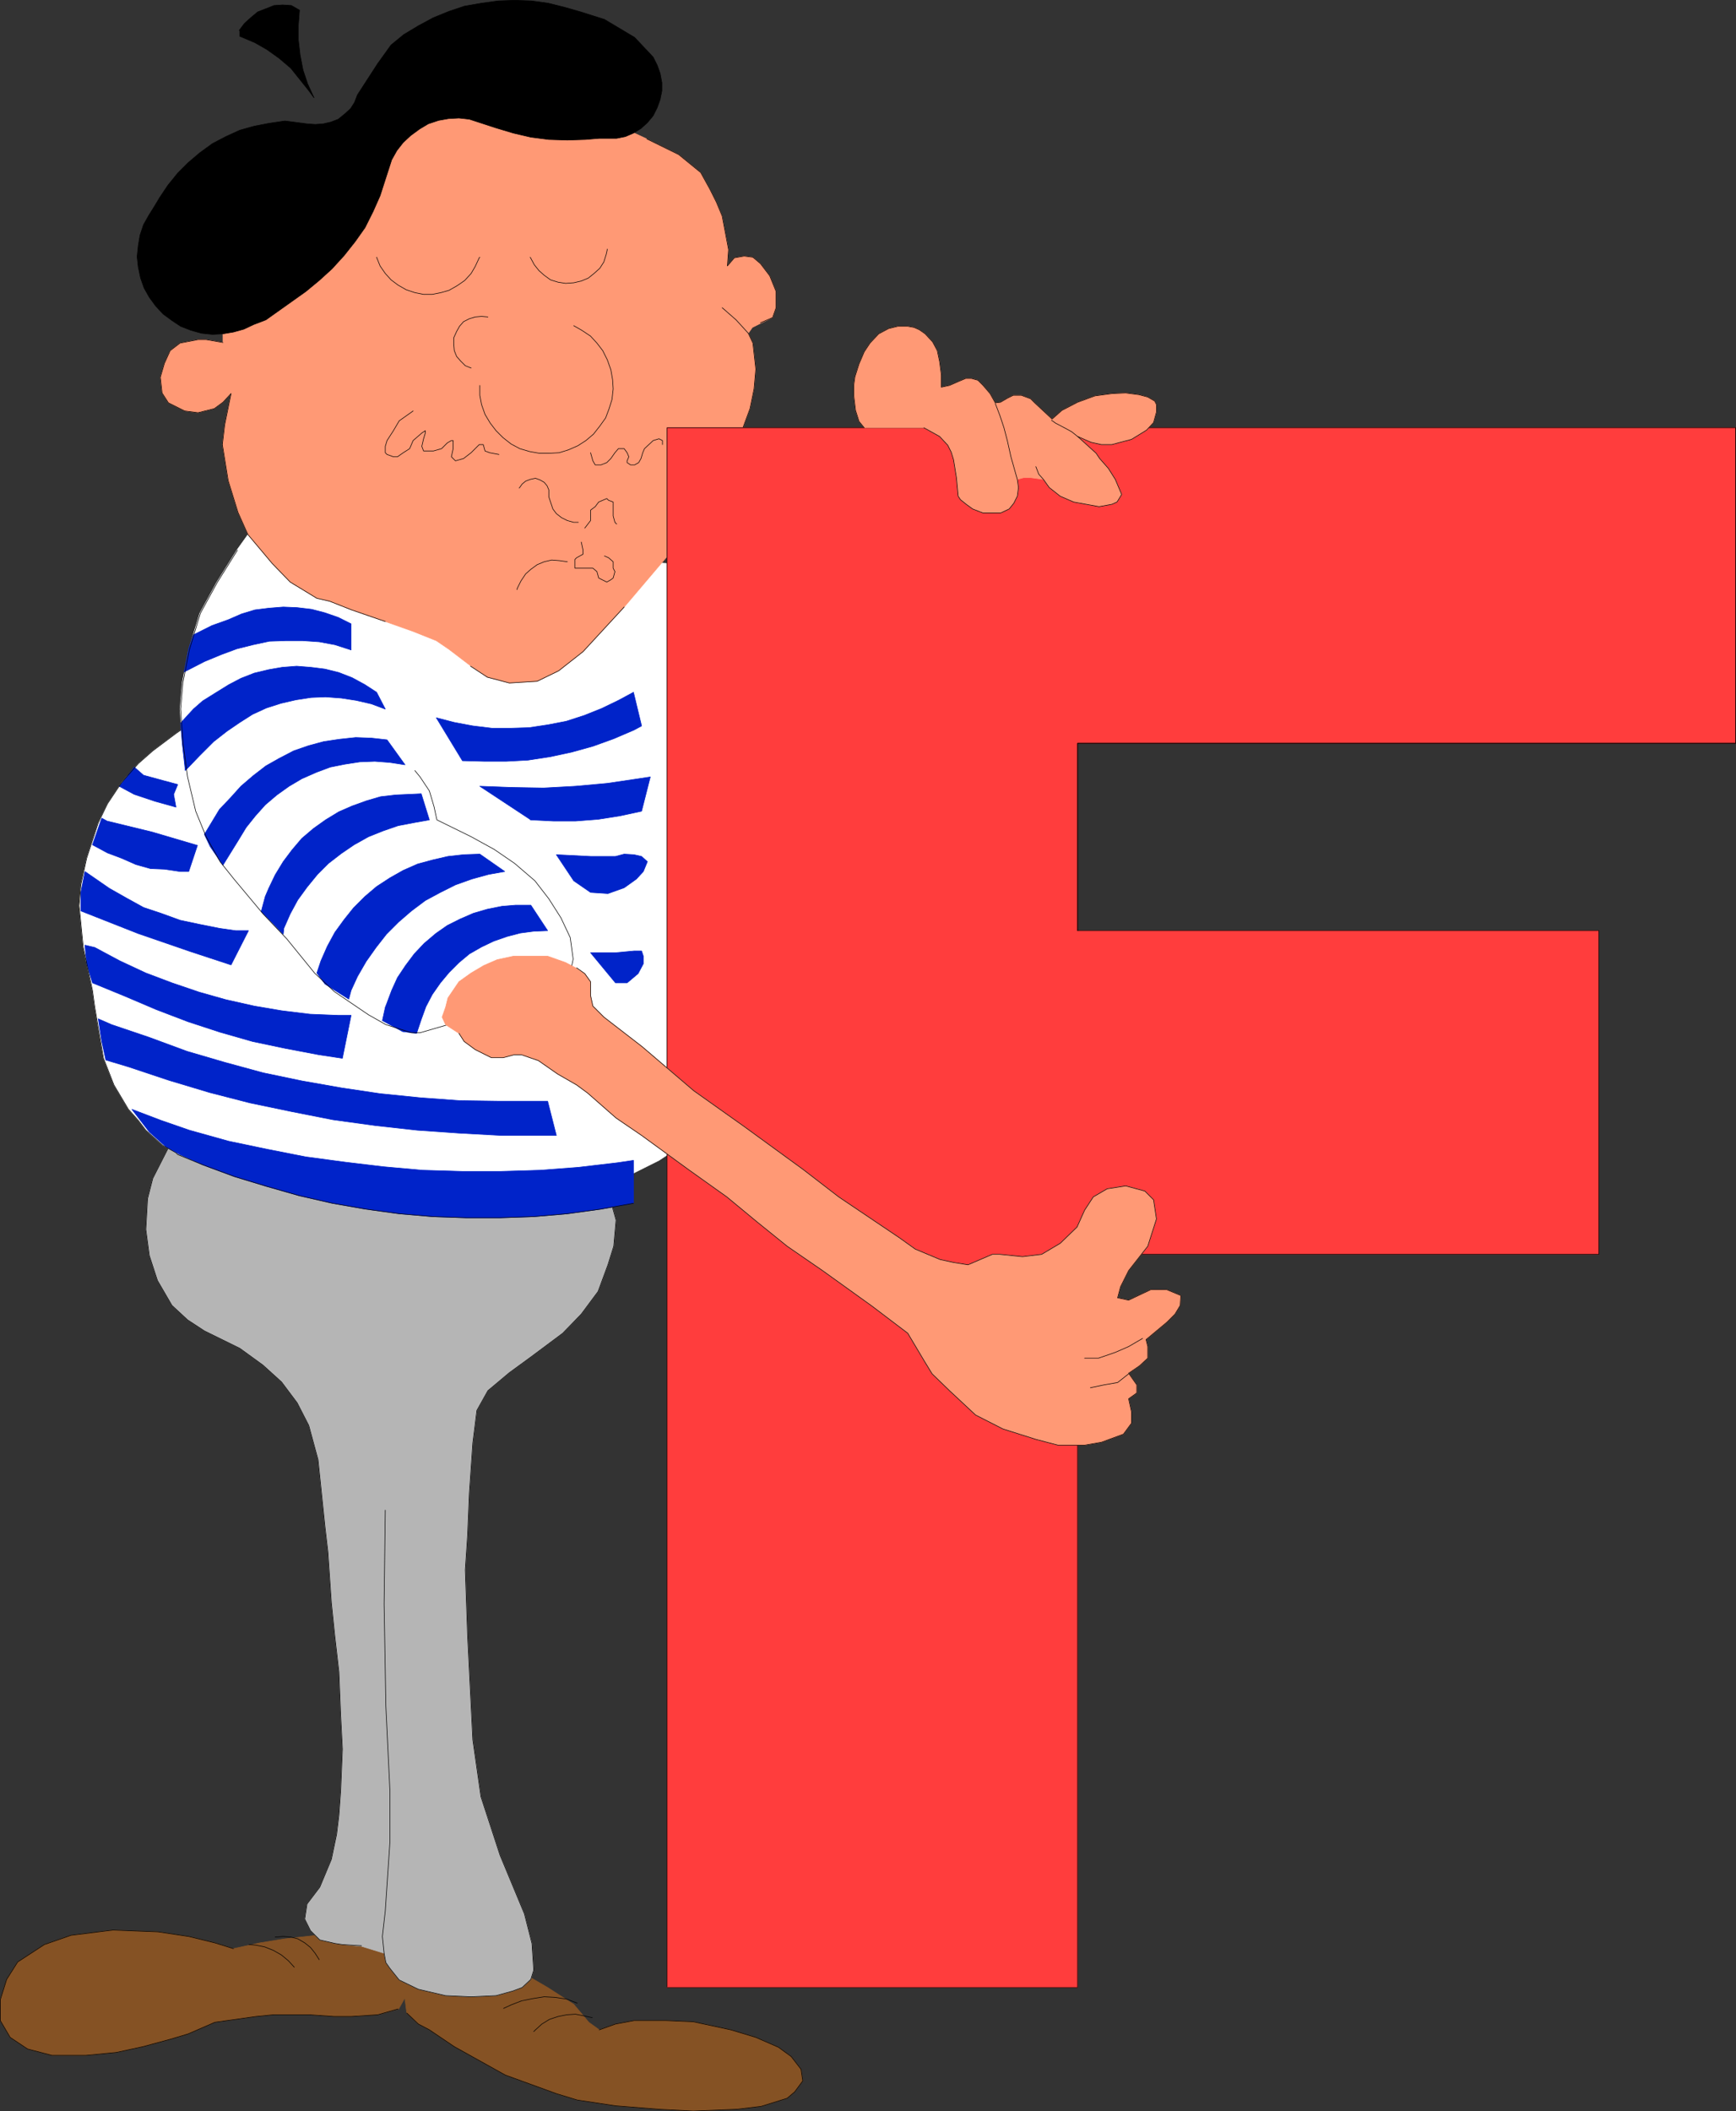 <?xml version="1.0" encoding="UTF-8" standalone="no"?>
<svg
   version="1.0"
   width="128.003mm"
   height="155.626mm"
   id="svg86"
   sodipodi:docname="Franc.wmf"
   xmlns:inkscape="http://www.inkscape.org/namespaces/inkscape"
   xmlns:sodipodi="http://sodipodi.sourceforge.net/DTD/sodipodi-0.dtd"
   xmlns="http://www.w3.org/2000/svg"
   xmlns:svg="http://www.w3.org/2000/svg">
  <rect width="100%" height="100%" fill="#333333" stroke="none"/>
  <sodipodi:namedview
     id="namedview86"
     pagecolor="#ffffff"
     bordercolor="#000000"
     borderopacity="0.25"
     inkscape:showpageshadow="2"
     inkscape:pageopacity="0.0"
     inkscape:pagecheckerboard="0"
     inkscape:deskcolor="#d1d1d1"
     inkscape:document-units="mm" />
  <defs
     id="defs1">
    <pattern
       id="WMFhbasepattern"
       patternUnits="userSpaceOnUse"
       width="6"
       height="6"
       x="0"
       y="0" />
  </defs>
  <path
     style="fill:#855224;fill-opacity:1;fill-rule:evenodd;stroke:none"
     d="m 113.677,549.167 -0.485,6.787 -2.101,3.717 -5.817,1.616 -7.433,0.485 h -4.686 l -6.948,-0.485 H 76.188 l -4.848,0.485 -11.473,1.616 -7.433,3.232 -4.848,1.454 -7.756,2.101 -7.433,1.616 -8.403,0.808 h -9.534 l -6.787,-1.778 -4.848,-3.232 -2.747,-4.686 v -5.817 l 1.777,-5.656 3.07,-4.848 7.433,-4.848 7.433,-2.585 11.634,-1.454 12.604,0.485 8.564,1.293 7.271,1.778 5.171,1.616 7.433,-1.616 6.948,-1.131 8.887,-0.97 6.787,-0.485 7.595,-1.616 14.22,2.424 z"
     id="path1" />
  <path
     style="fill:none;stroke:#855224;stroke-width:0.162px;stroke-linecap:round;stroke-linejoin:round;stroke-miterlimit:4;stroke-dasharray:none;stroke-opacity:1"
     d="m 113.677,549.167 -0.485,6.787 -2.101,3.717 -5.817,1.616 -7.433,0.485 h -4.686 l -6.948,-0.485 H 76.188 l -4.848,0.485 -11.473,1.616 -7.433,3.232 -4.848,1.454 -7.756,2.101 -7.433,1.616 -8.403,0.808 h -9.534 l -6.787,-1.778 -4.848,-3.232 -2.747,-4.686 v -5.817 l 1.777,-5.656 3.07,-4.848 7.433,-4.848 7.433,-2.585 11.634,-1.454 12.604,0.485 8.564,1.293 7.271,1.778 5.171,1.616 7.433,-1.616 6.948,-1.131 8.887,-0.97 6.787,-0.485 7.595,-1.616 14.22,2.424 -3.232,9.695 v 0"
     id="path2" />
  <path
     style="fill:#855224;fill-opacity:1;fill-rule:evenodd;stroke:none"
     d="m 145.671,549.652 6.948,4.04 7.271,4.686 4.201,5.009 2.909,2.101 4.524,-1.616 5.171,-0.97 h 9.049 l 7.433,0.323 10.503,2.262 6.948,2.101 6.302,2.747 3.555,2.585 2.747,3.555 0.485,3.232 -2.262,3.07 -2.101,1.778 -7.271,2.262 -6.787,0.808 -12.119,0.485 -9.534,-0.485 -12.119,-0.97 -10.665,-1.616 -5.817,-1.778 -14.22,-5.171 -14.22,-7.918 -6.948,-4.686 -3.07,-1.616 -3.232,-3.07 -0.97,-7.433 0.97,-1.939 3.555,-7.272 4.686,-2.424 24.077,8.08 v 0 z"
     id="path3" />
  <path
     style="fill:none;stroke:#855224;stroke-width:0.162px;stroke-linecap:round;stroke-linejoin:round;stroke-miterlimit:4;stroke-dasharray:none;stroke-opacity:1"
     d="m 145.671,549.652 6.948,4.04 7.271,4.686 4.201,5.009 2.909,2.101 4.524,-1.616 5.171,-0.97 h 9.049 l 7.433,0.323 10.503,2.262 6.948,2.101 6.302,2.747 3.555,2.585 2.747,3.555 0.485,3.232 -2.262,3.07 -2.101,1.778 -7.271,2.262 -6.787,0.808 -12.119,0.485 -9.534,-0.485 -12.119,-0.97 -10.665,-1.616 -5.817,-1.778 -14.22,-5.171 -14.22,-7.918 -6.948,-4.686 -3.07,-1.616 -3.232,-3.07 -0.97,-7.433 0.97,-1.939 3.555,-7.272 4.686,-2.424 24.077,8.08 v 0"
     id="path4" />
  <path
     style="fill:none;stroke:#000000;stroke-width:0.162px;stroke-linecap:round;stroke-linejoin:round;stroke-miterlimit:4;stroke-dasharray:none;stroke-opacity:1"
     d="m 167,565.488 4.524,-1.616 5.171,-0.97 h 9.049 l 7.433,0.323 10.503,2.262 6.948,2.101 6.302,2.747 3.555,2.585 2.747,3.555 0.485,3.232 -2.262,3.07 -2.101,1.778 -7.271,2.262 -6.787,0.808 -12.119,0.485 -9.534,-0.485 -12.119,-0.97 -10.665,-1.616 -5.817,-1.778 -14.22,-5.171 -14.22,-7.918 -6.948,-4.686 -3.07,-1.616 -3.232,-3.07"
     id="path5" />
  <path
     style="fill:none;stroke:#000000;stroke-width:0.162px;stroke-linecap:round;stroke-linejoin:round;stroke-miterlimit:4;stroke-dasharray:none;stroke-opacity:1"
     d="m 160.86,558.055 -2.909,-1.131 -3.232,-0.485 -3.07,-0.162 -3.07,0.485 -3.232,0.646 -2.909,1.131 -2.101,0.97"
     id="path6" />
  <path
     style="fill:none;stroke:#000000;stroke-width:0.162px;stroke-linecap:round;stroke-linejoin:round;stroke-miterlimit:4;stroke-dasharray:none;stroke-opacity:1"
     d="m 165.061,562.095 -2.262,-0.485 -2.424,-0.485 -2.424,0.162 -2.424,0.485 -2.424,0.808 -2.101,1.293 -1.777,1.616 -0.485,0.485"
     id="path7" />
  <path
     style="fill:none;stroke:#000000;stroke-width:0.162px;stroke-linecap:round;stroke-linejoin:round;stroke-miterlimit:4;stroke-dasharray:none;stroke-opacity:1"
     d="m 110.93,559.671 -5.656,1.616 -7.433,0.485 h -4.686 l -6.948,-0.485 H 76.188 l -4.848,0.485 -11.473,1.616 -7.433,3.232 -4.848,1.454 -7.756,2.101 -7.433,1.616 -8.403,0.808 h -9.534 l -6.787,-1.778 -4.848,-3.232 -2.747,-4.686 v -5.817 l 1.777,-5.656 3.07,-4.848 7.433,-4.848 7.433,-2.585 11.634,-1.454 12.604,0.485 8.564,1.293 7.271,1.778 5.171,1.616"
     id="path8" />
  <path
     style="fill:none;stroke:#000000;stroke-width:0.162px;stroke-linecap:round;stroke-linejoin:round;stroke-miterlimit:4;stroke-dasharray:none;stroke-opacity:1"
     d="m 82.006,548.036 -1.616,-1.778 -1.939,-1.616 -2.262,-1.293 -2.424,-0.97 -2.424,-0.485 -1.939,-0.162"
     id="path9" />
  <path
     style="fill:none;stroke:#000000;stroke-width:0.162px;stroke-linecap:round;stroke-linejoin:round;stroke-miterlimit:4;stroke-dasharray:none;stroke-opacity:1"
     d="m 88.954,545.936 -1.131,-1.778 -1.293,-1.616 -1.616,-1.293 -1.939,-1.131 -1.939,-0.485 -2.101,-0.162 -2.101,0.162 h -0.162"
     id="path10" />
  <path
     style="fill:#b5b5b5;fill-opacity:1;fill-rule:evenodd;stroke:none"
     d="m 107.052,544.158 0.485,2.585 1.131,1.616 2.585,3.232 5.332,2.585 7.595,1.778 7.11,0.323 6.948,-0.323 4.686,-1.293 2.585,-0.97 2.424,-2.262 0.808,-2.585 -0.485,-7.433 -2.101,-8.241 -6.787,-16.321 -5.332,-16.321 -2.262,-15.836 -1.454,-28.925 -0.646,-18.421 0.646,-9.695 0.485,-11.635 0.97,-14.058 1.131,-9.049 3.07,-5.494 5.979,-5.009 5.979,-4.363 8.887,-6.625 5.171,-5.333 4.686,-6.302 2.747,-7.433 1.616,-5.171 0.646,-7.272 -2.262,-8.08 -4.848,-8.564 -111.98,-11.796 -5.656,8.241 -4.363,8.564 -1.454,5.656 -0.485,8.564 0.97,7.272 2.262,6.948 4.04,6.948 4.363,4.04 4.686,3.07 9.857,4.848 6.463,4.686 5.171,4.686 4.363,5.817 3.232,6.302 2.585,9.534 0.97,9.372 0.97,9.372 0.808,6.948 0.97,14.22 0.97,9.372 1.131,9.857 0.485,12.119 0.485,9.372 -0.485,11.635 -0.485,6.787 -0.646,5.333 -1.454,6.948 -3.232,7.756 -3.555,4.686 -0.646,4.201 1.616,3.232 2.585,2.585 4.201,0.97 2.101,0.323 5.332,0.485 6.302,1.939 z"
     id="path11" />
  <path
     style="fill:none;stroke:#b5b5b5;stroke-width:0.162px;stroke-linecap:round;stroke-linejoin:round;stroke-miterlimit:4;stroke-dasharray:none;stroke-opacity:1"
     d="m 107.052,544.158 0.485,2.585 1.131,1.616 2.585,3.232 5.332,2.585 7.595,1.778 7.11,0.323 6.948,-0.323 4.686,-1.293 2.585,-0.97 2.424,-2.262 0.808,-2.585 -0.485,-7.433 -2.101,-8.241 -6.787,-16.321 -5.332,-16.321 -2.262,-15.836 -1.454,-28.925 -0.646,-18.421 0.646,-9.695 0.485,-11.635 0.97,-14.058 1.131,-9.049 3.07,-5.494 5.979,-5.009 5.979,-4.363 8.887,-6.625 5.171,-5.333 4.686,-6.302 2.747,-7.433 1.616,-5.171 0.646,-7.272 -2.262,-8.08 -4.848,-8.564 -111.98,-11.796 -5.656,8.241 -4.363,8.564 -1.454,5.656 -0.485,8.564 0.97,7.272 2.262,6.948 4.04,6.948 4.363,4.04 4.686,3.07 9.857,4.848 6.463,4.686 5.171,4.686 4.363,5.817 3.232,6.302 2.585,9.534 0.97,9.372 0.97,9.372 0.808,6.948 0.97,14.22 0.97,9.372 1.131,9.857 0.485,12.119 0.485,9.372 -0.485,11.635 -0.485,6.787 -0.646,5.333 -1.454,6.948 -3.232,7.756 -3.555,4.686 -0.646,4.201 1.616,3.232 2.585,2.585 4.201,0.97 2.101,0.323 5.332,0.485 6.302,1.939 v 0"
     id="path12" />
  <path
     style="fill:none;stroke:#000000;stroke-width:0.162px;stroke-linecap:round;stroke-linejoin:round;stroke-miterlimit:4;stroke-dasharray:none;stroke-opacity:1"
     d="m 100.75,542.057 -5.332,-0.323 -2.101,-0.323 -4.201,-0.97 -2.585,-2.585 -1.616,-3.232 0.646,-4.201 3.555,-4.686 3.232,-7.756 1.454,-6.948 0.646,-5.333 0.485,-6.787 0.485,-11.635 -0.485,-9.372 -0.485,-12.119 -1.131,-9.857 -0.97,-9.372 -0.97,-14.22 -0.808,-6.948 -0.97,-9.372 -0.97,-9.372 -2.585,-9.534 -3.232,-6.302 -4.363,-5.817 -5.171,-4.686 -6.463,-4.686 -9.857,-4.848 -4.686,-3.07 -4.363,-4.04 -4.04,-6.948 -2.262,-6.948 -0.97,-7.272 0.485,-8.564 1.454,-5.656 4.363,-8.564 5.656,-8.241 111.98,11.796 4.848,8.564 2.262,8.08 -0.646,7.272 -1.616,5.171 -2.747,7.433 -4.686,6.302 -5.171,5.333 -8.887,6.625 -5.979,4.363 -5.979,5.009 -3.07,5.494 -1.131,9.049 -0.97,14.058 -0.485,11.635 -0.646,9.695 0.646,18.421 1.454,28.925 2.262,15.836 5.332,16.321 6.787,16.321 2.101,8.241 0.485,7.433 -0.808,2.585 -2.424,2.262 -2.585,0.97 -4.686,1.293 -6.948,0.323 -7.11,-0.323 -7.595,-1.778 -5.332,-2.585 -2.585,-3.232 -1.131,-1.616 -0.485,-2.585 -0.485,-4.686 0.808,-7.11 1.293,-19.229 v -14.22 l -1.131,-23.592 -0.485,-28.44 0.323,-26.178"
     id="path13" />
  <path
     style="fill:#ffffff;fill-opacity:1;fill-rule:evenodd;stroke:none"
     d="m 63.746,192.213 -6.302,6.302 -8.403,5.817 -6.463,4.848 -4.04,3.555 -4.686,5.333 -3.878,5.817 -2.585,5.333 -3.232,9.857 -1.616,7.433 -0.485,5.817 1.131,11.473 2.585,12.119 0.646,4.686 2.424,14.22 2.909,7.433 4.04,6.787 2.747,3.07 2.101,2.747 4.686,4.201 3.717,2.101 27.47,8.564 18.906,4.04 19.067,2.101 h 16.805 l 19.067,-2.101 18.906,-5.656 6.948,-1.131 7.433,-3.717 7.11,-4.686 8.241,-13.25 5.171,-13.25 5.332,-15.19 1.616,-7.756 0.97,-7.433 -0.97,-29.894 -1.131,-14.866 -2.585,-14.705 -3.232,-14.22 -3.878,-14.22 -4.524,-8.241 -7.433,-8.403 -35.711,-2.424 -26.177,2.424 -28.601,-7.11 -19.067,11.958 -4.848,11.796 -10.18,18.421 z"
     id="path14" />
  <path
     style="fill:none;stroke:#ffffff;stroke-width:0.162px;stroke-linecap:round;stroke-linejoin:round;stroke-miterlimit:4;stroke-dasharray:none;stroke-opacity:1"
     d="m 63.746,192.213 -6.302,6.302 -8.403,5.817 -6.463,4.848 -4.04,3.555 -4.686,5.333 -3.878,5.817 -2.585,5.333 -3.232,9.857 -1.616,7.433 -0.485,5.817 1.131,11.473 2.585,12.119 0.646,4.686 2.424,14.22 2.909,7.433 4.04,6.787 2.747,3.07 2.101,2.747 4.686,4.201 3.717,2.101 27.47,8.564 18.906,4.04 19.067,2.101 h 16.805 l 19.067,-2.101 18.906,-5.656 6.948,-1.131 7.433,-3.717 7.11,-4.686 8.241,-13.25 5.171,-13.25 5.332,-15.19 1.616,-7.756 0.97,-7.433 -0.97,-29.894 -1.131,-14.866 -2.585,-14.705 -3.232,-14.22 -3.878,-14.22 -4.524,-8.241 -7.433,-8.403 -35.711,-2.424 -26.177,2.424 -28.601,-7.11 -19.067,11.958 -4.848,11.796 -10.18,18.421 v 0"
     id="path15" />
  <path
     style="fill:#0023c9;fill-opacity:1;fill-rule:evenodd;stroke:none"
     d="m 33.206,219.037 4.201,2.262 5.817,1.939 5.817,1.616 -0.646,-3.555 1.131,-2.747 -4.201,-1.131 -5.332,-1.454 -2.585,-2.262 -2.101,2.747 z"
     id="path16" />
  <path
     style="fill:none;stroke:#0023c9;stroke-width:0.162px;stroke-linecap:round;stroke-linejoin:round;stroke-miterlimit:4;stroke-dasharray:none;stroke-opacity:1"
     d="m 33.206,219.037 4.201,2.262 5.817,1.939 5.817,1.616 -0.646,-3.555 1.131,-2.747 -4.201,-1.131 -5.332,-1.454 -2.585,-2.262 -2.101,2.747 -2.101,2.585 v 0"
     id="path17" />
  <path
     style="fill:#0023c9;fill-opacity:1;fill-rule:evenodd;stroke:none"
     d="m 155.043,238.105 9.534,0.485 h 6.948 l 2.424,-0.646 2.747,0.162 2.101,0.485 1.616,1.454 -1.131,2.747 -1.939,2.101 -3.393,2.424 -4.524,1.616 -4.848,-0.323 -4.686,-3.232 -4.848,-7.272 z"
     id="path18" />
  <path
     style="fill:none;stroke:#0023c9;stroke-width:0.162px;stroke-linecap:round;stroke-linejoin:round;stroke-miterlimit:4;stroke-dasharray:none;stroke-opacity:1"
     d="m 155.043,238.105 9.534,0.485 h 6.948 l 2.424,-0.646 2.747,0.162 2.101,0.485 1.616,1.454 -1.131,2.747 -1.939,2.101 -3.393,2.424 -4.524,1.616 -4.848,-0.323 -4.686,-3.232 -4.848,-7.272 v 0"
     id="path19" />
  <path
     style="fill:#0023c9;fill-opacity:1;fill-rule:evenodd;stroke:none"
     d="m 164.577,265.413 h 6.948 l 5.171,-0.485 h 2.101 l 0.485,1.454 v 2.101 l -1.454,2.747 -3.07,2.585 h -3.232 z"
     id="path20" />
  <path
     style="fill:none;stroke:#0023c9;stroke-width:0.162px;stroke-linecap:round;stroke-linejoin:round;stroke-miterlimit:4;stroke-dasharray:none;stroke-opacity:1"
     d="m 164.577,265.413 h 6.948 l 5.171,-0.485 h 2.101 l 0.485,1.454 v 2.101 l -1.454,2.747 -3.07,2.585 h -3.232 l -6.948,-8.403 v 0"
     id="path21" />
  <path
     style="fill:#0023c9;fill-opacity:1;fill-rule:evenodd;stroke:none"
     d="m 176.534,335.221 -9.049,1.616 -9.372,1.293 -9.372,0.808 -9.372,0.323 H 129.997 l -9.372,-0.323 -9.372,-0.808 -9.372,-1.293 -9.21,-1.616 -9.21,-2.101 -9.049,-2.585 -9.049,-2.747 -8.726,-3.232 -6.463,-2.909 -3.878,-2.101 -4.686,-4.201 -4.848,-6.302 8.079,3.07 7.918,2.747 10.988,3.07 10.826,2.262 10.665,2.101 10.826,1.454 10.826,1.293 10.826,0.97 10.988,0.323 h 10.988 l 10.826,-0.323 10.665,-0.808 10.988,-1.293 4.363,-0.646 z"
     id="path22" />
  <path
     style="fill:none;stroke:#0023c9;stroke-width:0.162px;stroke-linecap:round;stroke-linejoin:round;stroke-miterlimit:4;stroke-dasharray:none;stroke-opacity:1"
     d="m 176.534,335.221 -9.049,1.616 -9.372,1.293 -9.372,0.808 -9.372,0.323 H 129.997 l -9.372,-0.323 -9.372,-0.808 -9.372,-1.293 -9.21,-1.616 -9.21,-2.101 -9.049,-2.585 -9.049,-2.747 -8.726,-3.232 -6.463,-2.909 -3.878,-2.101 -4.686,-4.201 -4.848,-6.302 8.079,3.07 7.918,2.747 10.988,3.07 10.826,2.262 10.665,2.101 10.826,1.454 10.826,1.293 10.826,0.97 10.988,0.323 h 10.988 l 10.826,-0.323 10.665,-0.808 10.988,-1.293 4.363,-0.646 v 11.958 0"
     id="path23" />
  <path
     style="fill:#0023c9;fill-opacity:1;fill-rule:evenodd;stroke:none"
     d="m 28.359,290.137 1.131,5.171 6.463,1.939 11.15,3.717 11.311,3.393 11.311,2.909 11.634,2.424 11.473,2.262 11.796,1.616 11.634,1.293 11.634,0.808 11.796,0.646 h 11.796 3.555 l -2.424,-9.534 h -2.262 -11.15 l -11.15,-0.162 -10.988,-0.808 -11.15,-1.131 -10.826,-1.616 -10.988,-1.939 -10.826,-2.262 -10.665,-2.909 -10.503,-3.07 -10.503,-3.878 -10.503,-3.555 -3.717,-1.616 0.97,6.302 z"
     id="path24" />
  <path
     style="fill:none;stroke:#0023c9;stroke-width:0.162px;stroke-linecap:round;stroke-linejoin:round;stroke-miterlimit:4;stroke-dasharray:none;stroke-opacity:1"
     d="m 28.359,290.137 1.131,5.171 6.463,1.939 11.15,3.717 11.311,3.393 11.311,2.909 11.634,2.424 11.473,2.262 11.796,1.616 11.634,1.293 11.634,0.808 11.796,0.646 h 11.796 3.555 l -2.424,-9.534 h -2.262 -11.15 l -11.15,-0.162 -10.988,-0.808 -11.15,-1.131 -10.826,-1.616 -10.988,-1.939 -10.826,-2.262 -10.665,-2.909 -10.503,-3.07 -10.503,-3.878 -10.503,-3.555 -3.717,-1.616 0.97,6.302 v 0"
     id="path25" />
  <path
     style="fill:#0023c9;fill-opacity:1;fill-rule:evenodd;stroke:none"
     d="m 95.417,294.823 -6.463,-0.97 -9.372,-1.778 -9.21,-1.939 -9.049,-2.585 -8.887,-2.909 -8.887,-3.393 -8.726,-3.717 -9.049,-3.717 -1.616,-5.333 -0.485,-5.171 2.747,0.646 6.948,3.717 7.271,3.393 7.271,2.747 7.595,2.585 7.433,2.101 7.918,1.778 7.595,1.293 7.918,0.97 7.918,0.323 h 3.555 l -2.424,11.958 z"
     id="path26" />
  <path
     style="fill:none;stroke:#0023c9;stroke-width:0.162px;stroke-linecap:round;stroke-linejoin:round;stroke-miterlimit:4;stroke-dasharray:none;stroke-opacity:1"
     d="m 95.417,294.823 -6.463,-0.97 -9.372,-1.778 -9.21,-1.939 -9.049,-2.585 -8.887,-2.909 -8.887,-3.393 -8.726,-3.717 -9.049,-3.717 -1.616,-5.333 -0.485,-5.171 2.747,0.646 6.948,3.717 7.271,3.393 7.271,2.747 7.595,2.585 7.433,2.101 7.918,1.778 7.595,1.293 7.918,0.97 7.918,0.323 h 3.555 l -2.424,11.958 v 0"
     id="path27" />
  <path
     style="fill:#0023c9;fill-opacity:1;fill-rule:evenodd;stroke:none"
     d="M 69.24,259.273 H 65.685 l -4.524,-0.646 -5.656,-1.131 -5.332,-1.131 -5.332,-1.939 -4.848,-1.616 -4.686,-2.585 -4.848,-2.747 -6.787,-4.686 -1.131,5.817 v 5.171 l 15.997,6.302 14.543,5.009 11.311,3.717 4.848,-9.534 z"
     id="path28" />
  <path
     style="fill:none;stroke:#0023c9;stroke-width:0.162px;stroke-linecap:round;stroke-linejoin:round;stroke-miterlimit:4;stroke-dasharray:none;stroke-opacity:1"
     d="M 69.24,259.273 H 65.685 l -4.524,-0.646 -5.656,-1.131 -5.332,-1.131 -5.332,-1.939 -4.848,-1.616 -4.686,-2.585 -4.848,-2.747 -6.787,-4.686 -1.131,5.817 v 5.171 l 15.997,6.302 14.543,5.009 11.311,3.717 4.848,-9.534 v 0"
     id="path29" />
  <path
     style="fill:#0023c9;fill-opacity:1;fill-rule:evenodd;stroke:none"
     d="m 55.02,235.519 -12.604,-3.717 -12.604,-3.07 -1.454,-0.808 -2.585,7.433 4.201,2.262 3.878,1.454 4.04,1.778 4.04,1.131 3.878,0.162 4.363,0.646 h 2.424 z"
     id="path30" />
  <path
     style="fill:none;stroke:#0023c9;stroke-width:0.162px;stroke-linecap:round;stroke-linejoin:round;stroke-miterlimit:4;stroke-dasharray:none;stroke-opacity:1"
     d="m 55.02,235.519 -12.604,-3.717 -12.604,-3.07 -1.454,-0.808 -2.585,7.433 4.201,2.262 3.878,1.454 4.04,1.778 4.04,1.131 3.878,0.162 4.363,0.646 h 2.424 l 2.424,-7.272 v 0"
     id="path31" />
  <path
     style="fill:#0023c9;fill-opacity:1;fill-rule:evenodd;stroke:none"
     d="m 147.772,228.409 6.463,0.323 h 6.14 l 6.302,-0.485 6.14,-0.97 5.979,-1.293 2.424,-9.534 -3.232,0.485 -8.726,1.293 -8.887,0.808 -8.887,0.485 -9.049,-0.162 -8.726,-0.323 14.22,9.372 v 0 z"
     id="path32" />
  <path
     style="fill:none;stroke:#0023c9;stroke-width:0.162px;stroke-linecap:round;stroke-linejoin:round;stroke-miterlimit:4;stroke-dasharray:none;stroke-opacity:1"
     d="m 147.772,228.409 6.463,0.323 h 6.14 l 6.302,-0.485 6.14,-0.97 5.979,-1.293 2.424,-9.534 -3.232,0.485 -8.726,1.293 -8.887,0.808 -8.887,0.485 -9.049,-0.162 -8.726,-0.323 14.22,9.372 v 0"
     id="path33" />
  <path
     style="fill:#0023c9;fill-opacity:1;fill-rule:evenodd;stroke:none"
     d="m 128.866,211.927 5.979,0.162 h 6.302 l 5.979,-0.323 6.302,-0.97 5.979,-1.293 5.817,-1.616 5.817,-2.101 5.656,-2.424 2.101,-1.131 -2.262,-9.372 -4.201,2.262 -4.686,2.262 -4.848,1.939 -5.009,1.616 -5.009,0.97 -5.332,0.808 -5.171,0.162 h -5.171 l -5.332,-0.646 -5.171,-0.97 -5.009,-1.293 z"
     id="path34" />
  <path
     style="fill:none;stroke:#0023c9;stroke-width:0.162px;stroke-linecap:round;stroke-linejoin:round;stroke-miterlimit:4;stroke-dasharray:none;stroke-opacity:1"
     d="m 128.866,211.927 5.979,0.162 h 6.302 l 5.979,-0.323 6.302,-0.97 5.979,-1.293 5.817,-1.616 5.817,-2.101 5.656,-2.424 2.101,-1.131 -2.262,-9.372 -4.201,2.262 -4.686,2.262 -4.848,1.939 -5.009,1.616 -5.009,0.97 -5.332,0.808 -5.171,0.162 h -5.171 l -5.332,-0.646 -5.171,-0.97 -5.009,-1.293 7.271,11.958 v 0"
     id="path35" />
  <path
     style="fill:none;stroke:#000000;stroke-width:0.162px;stroke-linecap:round;stroke-linejoin:round;stroke-miterlimit:4;stroke-dasharray:none;stroke-opacity:1"
     d="m 63.746,192.213 -6.302,6.302 -8.403,5.817 -6.463,4.848 -4.04,3.555 -4.686,5.333 -3.878,5.817 -2.585,5.333 -3.232,9.857 -1.616,7.433 -0.485,5.817 1.131,11.473 2.585,12.119 0.646,4.686 2.424,14.22 2.909,7.433 4.04,6.787 2.747,3.07 2.101,2.747 4.686,4.201 3.717,2.101 0.485,0.485 7.11,2.909 8.726,3.232 9.049,2.747 9.049,2.585 9.21,2.101 9.21,1.616 9.372,1.293 9.372,0.808 9.372,0.323 h 9.372 l 9.372,-0.323 9.372,-0.808 9.372,-1.293 9.049,-1.616"
     id="path36" />
  <path
     style="fill:#ffffff;fill-opacity:1;fill-rule:evenodd;stroke:none"
     d="m 71.664,145.351 -5.656,7.918 -5.656,9.049 -4.686,8.564 -3.07,10.18 -1.777,9.049 -0.646,7.433 0.646,9.372 1.454,9.534 2.101,9.534 2.909,7.11 3.878,6.948 3.878,4.848 8.241,9.857 6.625,6.787 7.756,9.534 5.494,5.171 9.534,6.464 4.686,2.747 7.11,2.262 h 2.424 l 16.805,-4.848 16.643,-4.525 5.817,-3.878 2.585,-3.393 0.808,-3.878 -0.808,-5.979 -2.585,-5.494 -3.393,-5.333 -3.878,-5.009 -5.656,-4.848 -5.656,-3.878 -6.302,-3.555 -9.695,-4.686 -0.808,-3.717 -1.293,-4.363 -2.585,-3.878 -4.686,-3.07 -3.555,-16.159 -0.808,-16.159 v -24.077 l 0.323,-9.211 -36.519,-2.424 z"
     id="path37" />
  <path
     style="fill:none;stroke:#ffffff;stroke-width:0.162px;stroke-linecap:round;stroke-linejoin:round;stroke-miterlimit:4;stroke-dasharray:none;stroke-opacity:1"
     d="m 71.664,145.351 -5.656,7.918 -5.656,9.049 -4.686,8.564 -3.07,10.18 -1.777,9.049 -0.646,7.433 0.646,9.372 1.454,9.534 2.101,9.534 2.909,7.11 3.878,6.948 3.878,4.848 8.241,9.857 6.625,6.787 7.756,9.534 5.494,5.171 9.534,6.464 4.686,2.747 7.11,2.262 h 2.424 l 16.805,-4.848 16.643,-4.525 5.817,-3.878 2.585,-3.393 0.808,-3.878 -0.808,-5.979 -2.585,-5.494 -3.393,-5.333 -3.878,-5.009 -5.656,-4.848 -5.656,-3.878 -6.302,-3.555 -9.695,-4.686 -0.808,-3.717 -1.293,-4.363 -2.585,-3.878 -4.686,-3.07 -3.555,-16.159 -0.808,-16.159 v -24.077 l 0.323,-9.211 -36.519,-2.424 v 0"
     id="path38" />
  <path
     style="fill:#0023c9;fill-opacity:1;fill-rule:evenodd;stroke:none"
     d="m 52.597,180.74 1.293,-3.878 5.171,-2.585 4.524,-1.616 3.717,-1.616 3.717,-1.131 3.878,-0.485 4.04,-0.323 3.878,0.162 4.04,0.485 3.717,0.97 3.717,1.293 3.555,1.778 v 7.272 l -4.524,-1.454 -4.363,-0.808 -4.686,-0.323 h -4.524 l -4.686,0.162 -4.524,0.97 -4.524,1.131 -4.363,1.616 -4.686,1.939 -5.656,2.909 1.293,-6.464 z"
     id="path39" />
  <path
     style="fill:none;stroke:#0023c9;stroke-width:0.162px;stroke-linecap:round;stroke-linejoin:round;stroke-miterlimit:4;stroke-dasharray:none;stroke-opacity:1"
     d="m 52.597,180.74 1.293,-3.878 5.171,-2.585 4.524,-1.616 3.717,-1.616 3.717,-1.131 3.878,-0.485 4.04,-0.323 3.878,0.162 4.04,0.485 3.717,0.97 3.717,1.293 3.555,1.778 v 7.272 l -4.524,-1.454 -4.363,-0.808 -4.686,-0.323 h -4.524 l -4.686,0.162 -4.524,0.97 -4.524,1.131 -4.363,1.616 -4.686,1.939 -5.656,2.909 1.293,-6.464 v 0"
     id="path40" />
  <path
     style="fill:#0023c9;fill-opacity:1;fill-rule:evenodd;stroke:none"
     d="m 50.819,207.402 -0.485,-5.979 3.555,-3.878 2.585,-2.262 3.878,-2.424 3.393,-2.101 3.393,-1.778 3.717,-1.454 4.04,-0.97 3.717,-0.646 4.04,-0.323 4.04,0.323 3.878,0.485 3.878,0.97 3.717,1.454 3.555,1.939 3.232,2.101 2.424,4.686 -3.878,-1.454 -4.201,-0.97 -4.201,-0.646 -4.363,-0.323 -4.04,0.162 -4.201,0.646 -4.201,0.97 -4.04,1.293 -3.878,1.778 -3.555,2.262 -3.555,2.424 -3.717,2.909 -3.878,3.878 -4.04,4.201 -0.808,-7.272 z"
     id="path41" />
  <path
     style="fill:none;stroke:#0023c9;stroke-width:0.162px;stroke-linecap:round;stroke-linejoin:round;stroke-miterlimit:4;stroke-dasharray:none;stroke-opacity:1"
     d="m 50.819,207.402 -0.485,-5.979 3.555,-3.878 2.585,-2.262 3.878,-2.424 3.393,-2.101 3.393,-1.778 3.717,-1.454 4.04,-0.97 3.717,-0.646 4.04,-0.323 4.04,0.323 3.878,0.485 3.878,0.97 3.717,1.454 3.555,1.939 3.232,2.101 2.424,4.686 -3.878,-1.454 -4.201,-0.97 -4.201,-0.646 -4.363,-0.323 -4.04,0.162 -4.201,0.646 -4.201,0.97 -4.04,1.293 -3.878,1.778 -3.555,2.262 -3.555,2.424 -3.717,2.909 -3.878,3.878 -4.04,4.201 -0.808,-7.272 v 0"
     id="path42" />
  <path
     style="fill:#0023c9;fill-opacity:1;fill-rule:evenodd;stroke:none"
     d="m 58.575,235.842 -1.616,-3.393 4.201,-6.948 3.07,-3.232 2.909,-3.232 3.393,-2.909 3.555,-2.747 3.717,-2.101 4.04,-2.101 4.201,-1.454 4.201,-1.131 4.363,-0.646 4.524,-0.485 4.363,0.162 4.363,0.485 5.009,6.948 -4.201,-0.646 -4.201,-0.323 -4.201,0.162 -4.201,0.646 -4.04,0.808 -3.878,1.454 -4.04,1.778 -3.555,2.101 -3.393,2.424 -3.232,2.747 -2.747,3.07 -2.585,3.232 -2.262,3.717 -4.201,6.787 z"
     id="path43" />
  <path
     style="fill:none;stroke:#0023c9;stroke-width:0.162px;stroke-linecap:round;stroke-linejoin:round;stroke-miterlimit:4;stroke-dasharray:none;stroke-opacity:1"
     d="m 58.575,235.842 -1.616,-3.393 4.201,-6.948 3.07,-3.232 2.909,-3.232 3.393,-2.909 3.555,-2.747 3.717,-2.101 4.04,-2.101 4.201,-1.454 4.201,-1.131 4.363,-0.646 4.524,-0.485 4.363,0.162 4.363,0.485 5.009,6.948 -4.201,-0.646 -4.201,-0.323 -4.201,0.162 -4.201,0.646 -4.04,0.808 -3.878,1.454 -4.04,1.778 -3.555,2.101 -3.393,2.424 -3.232,2.747 -2.747,3.07 -2.585,3.232 -2.262,3.717 -4.201,6.787 -3.555,-5.171 v 0"
     id="path44" />
  <path
     style="fill:#0023c9;fill-opacity:1;fill-rule:evenodd;stroke:none"
     d="m 117.393,221.137 -7.11,0.323 -4.201,0.485 -3.878,1.131 -4.04,1.454 -3.717,1.616 -3.717,2.262 -3.393,2.424 -3.232,2.747 -2.747,3.232 -2.424,3.232 -2.262,3.717 -1.777,3.717 -0.97,2.262 -1.131,4.201 1.777,1.778 4.363,4.525 0.162,-1.616 1.777,-4.04 2.101,-3.878 2.585,-3.555 2.909,-3.555 3.07,-3.07 3.555,-2.747 3.555,-2.424 4.04,-2.262 4.04,-1.616 4.201,-1.454 4.201,-0.808 4.524,-0.808 z"
     id="path45" />
  <path
     style="fill:none;stroke:#0023c9;stroke-width:0.162px;stroke-linecap:round;stroke-linejoin:round;stroke-miterlimit:4;stroke-dasharray:none;stroke-opacity:1"
     d="m 117.393,221.137 -7.11,0.323 -4.201,0.485 -3.878,1.131 -4.04,1.454 -3.717,1.616 -3.717,2.262 -3.393,2.424 -3.232,2.747 -2.747,3.232 -2.424,3.232 -2.262,3.717 -1.777,3.717 -0.97,2.262 -1.131,4.201 1.777,1.778 4.363,4.525 0.162,-1.616 1.777,-4.04 2.101,-3.878 2.585,-3.555 2.909,-3.555 3.07,-3.07 3.555,-2.747 3.555,-2.424 4.04,-2.262 4.04,-1.616 4.201,-1.454 4.201,-0.808 4.524,-0.808 -2.262,-7.272 v 0"
     id="path46" />
  <path
     style="fill:#0023c9;fill-opacity:1;fill-rule:evenodd;stroke:none"
     d="m 90.57,274.139 -2.262,-3.07 1.131,-3.393 1.777,-4.04 2.101,-3.878 2.585,-3.555 2.585,-3.232 3.232,-3.232 3.232,-2.747 3.717,-2.424 3.716,-2.101 4.04,-1.778 4.201,-1.131 4.201,-0.97 4.363,-0.485 4.524,-0.162 6.948,4.848 -4.524,0.808 -4.686,1.293 -4.524,1.616 -4.201,2.101 -4.201,2.262 -3.878,2.909 -3.555,3.07 -3.393,3.393 -2.909,3.717 -2.747,3.878 -2.424,4.201 -1.777,3.878 -0.646,2.424 -6.625,-4.201 z"
     id="path47" />
  <path
     style="fill:none;stroke:#0023c9;stroke-width:0.162px;stroke-linecap:round;stroke-linejoin:round;stroke-miterlimit:4;stroke-dasharray:none;stroke-opacity:1"
     d="m 90.57,274.139 -2.262,-3.07 1.131,-3.393 1.777,-4.04 2.101,-3.878 2.585,-3.555 2.585,-3.232 3.232,-3.232 3.232,-2.747 3.717,-2.424 3.716,-2.101 4.04,-1.778 4.201,-1.131 4.201,-0.97 4.363,-0.485 4.524,-0.162 6.948,4.848 -4.524,0.808 -4.686,1.293 -4.524,1.616 -4.201,2.101 -4.201,2.262 -3.878,2.909 -3.555,3.07 -3.393,3.393 -2.909,3.717 -2.747,3.878 -2.424,4.201 -1.777,3.878 -0.646,2.424 -6.625,-4.201 v 0"
     id="path48" />
  <path
     style="fill:#0023c9;fill-opacity:1;fill-rule:evenodd;stroke:none"
     d="m 106.567,284.32 0.808,-3.717 0.323,-0.808 1.454,-3.878 1.616,-3.555 2.262,-3.393 2.424,-3.232 2.747,-2.909 3.232,-2.747 3.232,-2.262 3.555,-1.778 3.717,-1.616 3.878,-1.131 4.04,-0.808 3.878,-0.323 h 4.201 l 4.686,7.11 -3.878,0.162 -3.717,0.485 -3.716,0.97 -3.717,1.293 -3.393,1.616 -3.393,1.939 -2.909,2.424 -2.747,2.747 -2.424,2.909 -2.262,3.232 -1.777,3.393 -1.293,3.555 -0.485,1.454 -0.808,2.424 -3.878,-0.485 z"
     id="path49" />
  <path
     style="fill:none;stroke:#0023c9;stroke-width:0.162px;stroke-linecap:round;stroke-linejoin:round;stroke-miterlimit:4;stroke-dasharray:none;stroke-opacity:1"
     d="m 106.567,284.32 0.808,-3.717 0.323,-0.808 1.454,-3.878 1.616,-3.555 2.262,-3.393 2.424,-3.232 2.747,-2.909 3.232,-2.747 3.232,-2.262 3.555,-1.778 3.717,-1.616 3.878,-1.131 4.04,-0.808 3.878,-0.323 h 4.201 l 4.686,7.11 -3.878,0.162 -3.717,0.485 -3.716,0.97 -3.717,1.293 -3.393,1.616 -3.393,1.939 -2.909,2.424 -2.747,2.747 -2.424,2.909 -2.262,3.232 -1.777,3.393 -1.293,3.555 -0.485,1.454 -0.808,2.424 -3.878,-0.485 -5.656,-3.07 v 0"
     id="path50" />
  <path
     style="fill:none;stroke:#000000;stroke-width:0.162px;stroke-linecap:round;stroke-linejoin:round;stroke-miterlimit:4;stroke-dasharray:none;stroke-opacity:1"
     d="m 66.17,153.269 -5.656,9.049 -4.686,8.564 -3.07,10.18 -1.777,9.049 -0.646,7.433 0.646,9.372 1.293,9.534 2.262,9.534 2.909,7.11 3.878,6.948 3.878,4.848 8.241,9.857 6.463,6.787 7.756,9.534 5.494,5.171 9.534,6.464 4.848,2.747 7.11,2.262 h 2.424 l 16.643,-4.848 16.805,-4.525 5.817,-3.878 2.585,-3.393 0.808,-3.878 -0.808,-5.979 -2.585,-5.494 -3.393,-5.333 -3.878,-5.009 -5.656,-4.848 -5.656,-3.878 -6.463,-3.555 -9.534,-4.686 -0.808,-3.717 -1.293,-4.363 -2.585,-3.878 -1.454,-1.778"
     id="path51" />
  <path
     style="fill:#ff9975;fill-opacity:1;fill-rule:evenodd;stroke:none"
     d="m 62.13,95.42 -4.686,-0.808 h -2.262 l -5.009,0.97 -2.747,2.101 -1.616,3.555 -1.131,3.878 0.485,4.363 1.777,2.747 4.524,2.262 3.717,0.485 4.524,-1.131 2.424,-1.778 2.262,-2.424 -1.777,8.726 -0.646,5.494 1.616,10.019 2.747,8.888 2.747,6.14 6.787,8.08 5.009,5.171 7.433,4.525 3.555,0.808 6.14,2.424 9.372,3.232 7.756,2.747 6.463,2.585 3.555,2.424 6.14,4.686 4.524,3.07 6.14,1.616 7.756,-0.485 5.979,-2.909 6.787,-5.332 11.473,-12.443 7.271,-8.564 11.796,-13.897 4.848,-8.403 6.787,-12.604 4.363,-11.796 1.131,-5.494 0.485,-5.494 -0.808,-7.272 -1.293,-2.747 1.131,-1.616 2.262,-1.131 3.393,-1.616 0.97,-2.747 v -4.525 l -1.777,-4.363 -2.585,-3.393 -2.101,-1.778 -2.424,-0.323 -2.747,0.485 -1.939,2.262 0.323,-4.525 -1.777,-9.372 -1.616,-3.878 -1.777,-3.555 -2.585,-4.686 -6.14,-5.009 -8.887,-4.363 -8.403,-3.878 -14.381,-12.927 H 138.238 L 119.332,24.158 100.265,40.963 81.198,59.87 64.393,71.666 62.13,76.513 v 19.068 0 z"
     id="path52" />
  <path
     style="fill:none;stroke:#ff9975;stroke-width:0.162px;stroke-linecap:round;stroke-linejoin:round;stroke-miterlimit:4;stroke-dasharray:none;stroke-opacity:1"
     d="m 62.13,95.42 -4.686,-0.808 h -2.262 l -5.009,0.97 -2.747,2.101 -1.616,3.555 -1.131,3.878 0.485,4.363 1.777,2.747 4.524,2.262 3.717,0.485 4.524,-1.131 2.424,-1.778 2.262,-2.424 -1.777,8.726 -0.646,5.494 1.616,10.019 2.747,8.888 2.747,6.14 6.787,8.08 5.009,5.171 7.433,4.525 3.555,0.808 6.14,2.424 9.372,3.232 7.756,2.747 6.463,2.585 3.555,2.424 6.14,4.686 4.524,3.07 6.14,1.616 7.756,-0.485 5.979,-2.909 6.787,-5.332 11.473,-12.443 7.271,-8.564 11.796,-13.897 4.848,-8.403 6.787,-12.604 4.363,-11.796 1.131,-5.494 0.485,-5.494 -0.808,-7.272 -1.293,-2.747 1.131,-1.616 2.262,-1.131 3.393,-1.616 0.97,-2.747 v -4.525 l -1.777,-4.363 -2.585,-3.393 -2.101,-1.778 -2.424,-0.323 -2.747,0.485 -1.939,2.262 0.323,-4.525 -1.777,-9.372 -1.616,-3.878 -1.777,-3.555 -2.585,-4.686 -6.14,-5.009 -8.887,-4.363 -8.403,-3.878 -14.381,-12.927 H 138.238 L 119.332,24.158 100.265,40.963 81.198,59.87 64.393,71.666 62.13,76.513 v 19.068 0"
     id="path53" />
  <path
     style="fill:none;stroke:#000000;stroke-width:0.162px;stroke-linecap:round;stroke-linejoin:round;stroke-miterlimit:4;stroke-dasharray:none;stroke-opacity:1"
     d="m 104.951,71.666 0.97,2.424 1.454,2.101 1.616,1.778 1.939,1.454 2.262,1.293 2.424,0.808 2.424,0.485 h 2.424 l 2.424,-0.485 2.262,-0.646 2.262,-1.293 2.101,-1.454 1.777,-1.939 1.131,-1.939 1.131,-2.424 0.162,-0.162"
     id="path54" />
  <path
     style="fill:none;stroke:#000000;stroke-width:0.162px;stroke-linecap:round;stroke-linejoin:round;stroke-miterlimit:4;stroke-dasharray:none;stroke-opacity:1"
     d="m 147.772,71.666 1.131,2.101 1.293,1.616 1.454,1.293 1.777,1.293 2.101,0.646 2.101,0.323 2.262,-0.162 2.101,-0.485 1.939,-0.808 1.616,-1.293 1.616,-1.454 1.131,-1.778 0.646,-2.101 0.323,-1.454"
     id="path55" />
  <path
     style="fill:none;stroke:#000000;stroke-width:0.162px;stroke-linecap:round;stroke-linejoin:round;stroke-miterlimit:4;stroke-dasharray:none;stroke-opacity:1"
     d="m 135.976,88.31 -1.777,-0.162 -1.777,0.162 -1.616,0.485 -1.616,0.808 -1.131,1.293 -0.808,1.454 -0.808,1.778 v 1.778 l 0.162,1.778 0.646,1.616 1.131,1.293 1.293,1.293 1.616,0.646"
     id="path56" />
  <path
     style="fill:none;stroke:#000000;stroke-width:0.162px;stroke-linecap:round;stroke-linejoin:round;stroke-miterlimit:4;stroke-dasharray:none;stroke-opacity:1"
     d="m 133.714,107.377 v 2.747 l 0.485,2.585 0.97,2.747 1.454,2.424 1.616,2.101 1.939,1.939 2.262,1.778 2.424,1.293 2.747,0.808 2.747,0.485 h 2.585 l 2.909,-0.162 2.585,-0.808 2.585,-1.131 2.262,-1.454 2.101,-1.778 1.777,-2.262 1.616,-2.262 0.97,-2.585 0.808,-2.585 0.323,-2.909 -0.162,-2.585 -0.485,-2.747 -0.97,-2.747 -1.293,-2.585 -1.616,-2.101 -1.777,-1.939 -2.424,-1.616 -2.262,-1.293"
     id="path57" />
  <path
     style="fill:none;stroke:#000000;stroke-width:0.162px;stroke-linecap:round;stroke-linejoin:round;stroke-miterlimit:4;stroke-dasharray:none;stroke-opacity:1"
     d="m 197.864,138.241 6.787,-12.604 4.363,-11.796 1.131,-5.494 0.485,-5.494 -0.808,-7.272 -1.293,-2.747 -3.393,-3.717 -3.878,-3.393"
     id="path58" />
  <path
     style="fill:none;stroke:#000000;stroke-width:0.162px;stroke-linecap:round;stroke-linejoin:round;stroke-miterlimit:4;stroke-dasharray:none;stroke-opacity:1"
     d="m 62.13,95.42 -4.686,-0.808 h -2.262 l -5.009,0.97 -2.747,2.101 -1.616,3.555 -1.131,3.878 0.485,4.363 1.777,2.747 4.524,2.262 3.717,0.485 4.524,-1.131 2.424,-1.778 2.262,-2.424 -1.777,8.726 -0.646,5.494 1.616,10.019 2.747,8.888 2.747,6.14 6.787,8.08 5.009,5.171 7.433,4.525 3.555,0.808 6.14,2.424 9.372,3.232"
     id="path59" />
  <path
     style="fill:none;stroke:#000000;stroke-width:0.162px;stroke-linecap:round;stroke-linejoin:round;stroke-miterlimit:4;stroke-dasharray:none;stroke-opacity:1"
     d="m 211.922,89.925 3.393,-1.454 0.97,-2.747 v -4.525 l -1.777,-4.363 -2.585,-3.393 -2.101,-1.778 -2.424,-0.323 -2.747,0.485 -1.939,2.262 0.323,-4.525 -1.777,-9.372 -1.616,-3.878 -1.777,-3.555 -2.585,-4.686 -6.14,-5.009 -8.887,-4.363"
     id="path60" />
  <path
     style="fill:none;stroke:#000000;stroke-width:0.162px;stroke-linecap:round;stroke-linejoin:round;stroke-miterlimit:4;stroke-dasharray:none;stroke-opacity:1"
     d="m 131.128,185.587 4.686,3.07 6.14,1.616 7.756,-0.485 5.979,-2.909 6.787,-5.332 11.473,-12.443"
     id="path61" />
  <path
     style="fill:none;stroke:#000000;stroke-width:0.162px;stroke-linecap:round;stroke-linejoin:round;stroke-miterlimit:4;stroke-dasharray:none;stroke-opacity:1"
     d="m 115.131,114.487 -3.878,2.747 -1.616,2.747 -1.777,2.747 -0.485,1.616 v 1.778 l 0.485,0.485 1.777,0.646 h 1.131 l 1.616,-1.131 1.777,-1.131 0.97,-2.262 2.424,-2.101 0.97,-0.646 v 0.646 l -0.485,1.616 -0.485,2.101 0.485,1.293 h 2.747 l 2.262,-0.646 1.616,-1.616 1.131,-0.646 h 0.485 v 2.262 l -0.485,2.262 1.131,1.131 2.262,-0.646 2.101,-1.616 2.262,-2.262 h 1.131 l 0.485,1.778 1.293,0.485 2.585,0.485"
     id="path62" />
  <path
     style="fill:none;stroke:#000000;stroke-width:0.162px;stroke-linecap:round;stroke-linejoin:round;stroke-miterlimit:4;stroke-dasharray:none;stroke-opacity:1"
     d="m 164.577,126.122 0.646,2.262 0.646,1.131 h 1.616 l 1.616,-0.646 1.131,-1.131 1.131,-1.616 0.97,-1.131 h 1.131 0.485 l 0.808,1.131 0.485,1.131 -0.485,1.131 v 0.485 l 0.97,0.646 h 1.131 l 1.131,-0.646 0.646,-1.131 0.485,-1.616 0.485,-1.131 2.424,-2.262 1.616,-0.485 0.97,0.485 v 0.646 0.485"
     id="path63" />
  <path
     style="fill:none;stroke:#000000;stroke-width:0.162px;stroke-linecap:round;stroke-linejoin:round;stroke-miterlimit:4;stroke-dasharray:none;stroke-opacity:1"
     d="m 158.113,156.501 -2.262,-0.323 -2.101,-0.162 -2.101,0.485 -1.939,0.808 -1.777,1.293 -1.454,1.293 -1.293,1.939 -0.97,1.939 -0.162,0.485"
     id="path64" />
  <path
     style="fill:none;stroke:#000000;stroke-width:0.162px;stroke-linecap:round;stroke-linejoin:round;stroke-miterlimit:4;stroke-dasharray:none;stroke-opacity:1"
     d="m 161.183,145.513 h -1.293 l -1.777,-0.485 -1.616,-0.808 -1.454,-1.131 -0.97,-1.293 -1.131,-3.393 v -1.939 l -0.485,-1.131 -0.808,-0.97 -1.131,-0.646 -1.293,-0.485 -1.454,0.323 -1.293,0.485 -0.97,0.808 -0.808,1.131 v 0"
     id="path65" />
  <path
     style="fill:none;stroke:#000000;stroke-width:0.162px;stroke-linecap:round;stroke-linejoin:round;stroke-miterlimit:4;stroke-dasharray:none;stroke-opacity:1"
     d="m 161.991,151.007 0.485,2.262 v 1.131 l -1.777,0.97 -0.485,0.485 v 2.424 h 0.97 1.293 1.616 1.131 l 1.131,0.97 0.485,1.778 2.262,1.131 1.131,-0.646 0.646,-0.485 0.485,-1.778 -0.485,-0.97 v -1.778 l -1.293,-1.131 -1.131,-0.485"
     id="path66" />
  <path
     style="fill:none;stroke:#000000;stroke-width:0.162px;stroke-linecap:round;stroke-linejoin:round;stroke-miterlimit:4;stroke-dasharray:none;stroke-opacity:1"
     d="m 162.961,147.129 1.616,-2.101 v -1.293 -1.616 l 1.293,-0.97 0.97,-1.293 1.131,-0.485 1.131,-0.485 0.485,0.485 1.293,0.485 v 1.293 1.616 0.97 l 0.485,1.778 0.485,0.485"
     id="path67" />
  <path
     style="fill:#000000;fill-opacity:1;fill-rule:evenodd;stroke:none"
     d="m 130.805,33.207 -2.909,-0.323 -2.909,0.162 -2.747,0.485 -2.909,0.97 -2.424,1.454 -2.424,1.778 -2.101,1.939 -1.777,2.262 -1.454,2.585 -3.232,10.019 -1.939,4.363 -2.262,4.525 -2.747,3.878 -3.07,3.878 -3.393,3.717 -3.555,3.232 -3.717,3.07 -11.15,7.918 -3.393,1.293 -2.747,1.293 -2.909,0.808 -2.909,0.485 -2.909,0.162 -3.07,-0.323 -2.909,-0.808 -2.909,-1.131 -2.424,-1.616 -2.424,-1.778 -2.101,-2.262 -1.777,-2.424 -1.454,-2.585 -0.97,-2.747 -0.646,-3.07 -0.323,-2.909 0.323,-3.07 0.485,-2.909 0.97,-2.909 1.454,-2.585 1.616,-2.585 1.454,-2.424 2.262,-3.393 2.747,-3.393 2.909,-2.909 3.232,-2.747 3.555,-2.585 3.717,-1.939 3.878,-1.778 4.04,-1.131 4.201,-0.808 4.363,-0.646 6.14,0.808 2.262,0.162 2.262,-0.162 2.101,-0.485 2.101,-0.808 1.777,-1.454 1.616,-1.454 1.131,-1.778 0.808,-2.101 5.656,-8.726 3.717,-5.171 3.555,-2.909 4.04,-2.424 4.201,-2.262 4.363,-1.778 4.363,-1.454 4.686,-0.808 4.686,-0.646 4.524,-0.162 4.686,0.162 4.686,0.646 4.524,1.131 4.524,1.293 6.625,2.101 8.403,5.009 5.171,5.494 1.131,2.262 0.808,2.262 0.485,2.585 v 2.262 l -0.485,2.424 -0.808,2.262 -1.131,2.262 -1.616,1.939 -1.777,1.616 -2.101,1.293 -2.262,0.97 -2.424,0.485 h -4.848 l -3.878,0.323 -5.009,0.162 -5.171,-0.162 -5.009,-0.646 -4.848,-1.131 -4.848,-1.454 -7.433,-2.424 z"
     id="path68" />
  <path
     style="fill:none;stroke:#000000;stroke-width:0.162px;stroke-linecap:round;stroke-linejoin:round;stroke-miterlimit:4;stroke-dasharray:none;stroke-opacity:1"
     d="m 130.805,33.207 -2.909,-0.323 -2.909,0.162 -2.747,0.485 -2.909,0.97 -2.424,1.454 -2.424,1.778 -2.101,1.939 -1.777,2.262 -1.454,2.585 -3.232,10.019 -1.939,4.363 -2.262,4.525 -2.747,3.878 -3.07,3.878 -3.393,3.717 -3.555,3.232 -3.717,3.07 -11.15,7.918 -3.393,1.293 -2.747,1.293 -2.909,0.808 -2.909,0.485 -2.909,0.162 -3.07,-0.323 -2.909,-0.808 -2.909,-1.131 -2.424,-1.616 -2.424,-1.778 -2.101,-2.262 -1.777,-2.424 -1.454,-2.585 -0.97,-2.747 -0.646,-3.07 -0.323,-2.909 0.323,-3.07 0.485,-2.909 0.97,-2.909 1.454,-2.585 1.616,-2.585 1.454,-2.424 2.262,-3.393 2.747,-3.393 2.909,-2.909 3.232,-2.747 3.555,-2.585 3.717,-1.939 3.878,-1.778 4.04,-1.131 4.201,-0.808 4.363,-0.646 6.14,0.808 2.262,0.162 2.262,-0.162 2.101,-0.485 2.101,-0.808 1.777,-1.454 1.616,-1.454 1.131,-1.778 0.808,-2.101 5.656,-8.726 3.717,-5.171 3.555,-2.909 4.04,-2.424 4.201,-2.262 4.363,-1.778 4.363,-1.454 4.686,-0.808 4.686,-0.646 4.524,-0.162 4.686,0.162 4.686,0.646 4.524,1.131 4.524,1.293 6.625,2.101 8.403,5.009 5.171,5.494 1.131,2.262 0.808,2.262 0.485,2.585 v 2.262 l -0.485,2.424 -0.808,2.262 -1.131,2.262 -1.616,1.939 -1.777,1.616 -2.101,1.293 -2.262,0.97 -2.424,0.485 h -4.848 l -3.878,0.323 -5.009,0.162 -5.171,-0.162 -5.009,-0.646 -4.848,-1.131 -4.848,-1.454 -7.433,-2.424 v 0"
     id="path69" />
  <path
     style="fill:#000000;fill-opacity:1;fill-rule:evenodd;stroke:none"
     d="m 66.655,8.484 1.454,-1.939 1.777,-1.616 1.939,-1.616 2.101,-0.808 2.424,-0.97 2.424,-0.162 2.424,0.162 2.262,1.293 -0.323,4.201 v 4.04 l 0.485,4.201 0.808,4.201 1.293,3.878 1.777,3.878 -1.293,-1.778 -2.585,-3.232 -2.585,-3.232 -3.232,-2.747 -3.393,-2.424 -3.393,-1.939 -4.201,-1.778 v -1.616 0 z"
     id="path70" />
  <path
     style="fill:none;stroke:#000000;stroke-width:0.162px;stroke-linecap:round;stroke-linejoin:round;stroke-miterlimit:4;stroke-dasharray:none;stroke-opacity:1"
     d="m 66.655,8.484 1.454,-1.939 1.777,-1.616 1.939,-1.616 2.101,-0.808 2.424,-0.97 2.424,-0.162 2.424,0.162 2.262,1.293 -0.323,4.201 v 4.04 l 0.485,4.201 0.808,4.201 1.293,3.878 1.777,3.878 -1.293,-1.778 -2.585,-3.232 -2.585,-3.232 -3.232,-2.747 -3.393,-2.424 -3.393,-1.939 -4.201,-1.778 v -1.616 0"
     id="path71" />
  <path
     style="fill:#ff3d3d;fill-opacity:1;fill-rule:evenodd;stroke:none"
     d="M 185.906,553.53 V 119.173 h 297.805 v 87.906 H 300.31 v 52.194 h 145.267 v 90.168 H 300.31 V 553.692 H 185.906 v 0 z"
     id="path72" />
  <path
     style="fill:none;stroke:#ff3d3d;stroke-width:0.162px;stroke-linecap:round;stroke-linejoin:round;stroke-miterlimit:4;stroke-dasharray:none;stroke-opacity:1"
     d="M 185.906,553.53 V 119.173 h 297.805 v 87.906 H 300.31 v 52.194 h 145.267 v 90.168 H 300.31 V 553.692 H 185.906 v 0"
     id="path73" />
  <path
     style="fill:none;stroke:#000000;stroke-width:0.162px;stroke-linecap:round;stroke-linejoin:round;stroke-miterlimit:4;stroke-dasharray:none;stroke-opacity:1"
     d="M 185.906,553.53 V 119.173 h 297.805 v 87.906 H 300.31 v 52.194 h 145.267"
     id="path74" />
  <path
     style="fill:none;stroke:#000000;stroke-width:0.162px;stroke-linecap:round;stroke-linejoin:round;stroke-miterlimit:4;stroke-dasharray:none;stroke-opacity:1"
     d="m 483.712,119.173 v 87.906 H 300.31 v 52.194"
     id="path75" />
  <path
     style="fill:none;stroke:#000000;stroke-width:0.162px;stroke-linecap:round;stroke-linejoin:round;stroke-miterlimit:4;stroke-dasharray:none;stroke-opacity:1"
     d="m 445.577,259.273 v 90.168 H 300.31 V 553.692 H 185.906"
     id="path76" />
  <path
     style="fill:#ff9975;fill-opacity:1;fill-rule:evenodd;stroke:none"
     d="m 240.846,119.173 -1.454,-1.778 -0.97,-3.07 -0.485,-4.04 v -3.07 l 0.323,-2.262 1.131,-3.555 1.454,-3.393 1.616,-2.424 2.424,-2.585 2.747,-1.454 2.585,-0.646 h 2.747 l 1.777,0.323 1.454,0.646 1.616,1.131 2.101,2.262 1.293,2.424 0.646,3.07 0.485,3.717 v 3.393 l 2.262,-0.485 2.585,-1.131 1.939,-0.808 h 1.616 l 1.777,0.485 1.454,1.454 1.939,2.262 1.454,2.585 1.454,-0.162 1.939,-1.131 1.616,-0.808 h 2.262 l 2.585,0.97 1.131,1.131 2.424,2.262 2.424,2.262 2.747,-2.424 4.363,-2.262 4.848,-1.778 4.848,-0.646 3.717,-0.162 3.717,0.485 2.424,0.646 1.939,1.131 0.485,0.97 v 2.101 l -0.808,2.909 -1.939,2.101 -4.201,2.585 -3.07,0.808 -2.424,0.646 h -2.909 l -2.909,-0.646 -3.717,-1.616 5.171,4.686 0.97,1.454 2.424,2.747 1.939,3.07 1.777,4.201 -1.293,2.101 -1.454,0.646 -3.555,0.646 -3.555,-0.646 -3.555,-0.646 -3.717,-1.616 -3.07,-2.424 -1.616,-2.262 -3.555,-0.485 h -1.939 l -1.777,0.485 0.323,2.262 -0.323,2.424 -0.97,1.939 -1.293,1.616 -2.424,1.131 h -4.848 l -2.909,-1.131 -1.777,-1.293 -1.616,-1.293 -0.646,-0.97 -0.485,-5.171 -0.808,-5.009 -0.646,-2.101 -0.97,-1.939 -2.262,-2.424 -4.363,-2.424 z"
     id="path77" />
  <path
     style="fill:none;stroke:#ff9975;stroke-width:0.162px;stroke-linecap:round;stroke-linejoin:round;stroke-miterlimit:4;stroke-dasharray:none;stroke-opacity:1"
     d="m 240.846,119.173 -1.454,-1.778 -0.97,-3.07 -0.485,-4.04 v -3.07 l 0.323,-2.262 1.131,-3.555 1.454,-3.393 1.616,-2.424 2.424,-2.585 2.747,-1.454 2.585,-0.646 h 2.747 l 1.777,0.323 1.454,0.646 1.616,1.131 2.101,2.262 1.293,2.424 0.646,3.07 0.485,3.717 v 3.393 l 2.262,-0.485 2.585,-1.131 1.939,-0.808 h 1.616 l 1.777,0.485 1.454,1.454 1.939,2.262 1.454,2.585 1.454,-0.162 1.939,-1.131 1.616,-0.808 h 2.262 l 2.585,0.97 1.131,1.131 2.424,2.262 2.424,2.262 2.747,-2.424 4.363,-2.262 4.848,-1.778 4.848,-0.646 3.717,-0.162 3.717,0.485 2.424,0.646 1.939,1.131 0.485,0.97 v 2.101 l -0.808,2.909 -1.939,2.101 -4.201,2.585 -3.07,0.808 -2.424,0.646 h -2.909 l -2.909,-0.646 -3.717,-1.616 5.171,4.686 0.97,1.454 2.424,2.747 1.939,3.07 1.777,4.201 -1.293,2.101 -1.454,0.646 -3.555,0.646 -3.555,-0.646 -3.555,-0.646 -3.717,-1.616 -3.07,-2.424 -1.616,-2.262 -3.555,-0.485 h -1.939 l -1.777,0.485 0.323,2.262 -0.323,2.424 -0.97,1.939 -1.293,1.616 -2.424,1.131 h -4.848 l -2.909,-1.131 -1.777,-1.293 -1.616,-1.293 -0.646,-0.97 -0.485,-5.171 -0.808,-5.009 -0.646,-2.101 -0.97,-1.939 -2.262,-2.424 -4.363,-2.424 h -16.643 v 0"
     id="path78" />
  <path
     style="fill:#ff9975;fill-opacity:1;fill-rule:evenodd;stroke:none"
     d="m 155.366,267.353 2.262,0.808 3.07,1.616 2.262,1.454 1.616,2.262 v 3.878 l 0.646,2.909 3.07,3.07 10.665,8.241 14.381,12.281 13.897,9.857 16.643,12.119 9.857,7.595 16.805,11.311 4.524,3.232 6.948,2.909 3.717,0.808 4.04,0.646 6.787,-2.909 h 2.101 l 6.302,0.646 5.332,-0.646 5.171,-3.07 4.686,-4.525 2.101,-4.686 2.424,-3.717 3.878,-2.262 5.171,-0.808 5.332,1.454 2.424,2.424 0.808,5.333 -2.424,7.595 -5.332,6.787 -2.262,4.525 -0.808,3.07 3.07,0.646 6.14,-2.909 h 4.524 l 3.878,1.616 -0.162,2.747 -1.454,2.424 -2.262,2.262 -5.817,4.848 0.485,1.939 v 3.232 l -2.262,2.101 -3.07,2.101 2.262,3.232 v 2.262 l -2.262,1.616 0.808,3.717 v 3.07 l -2.262,3.07 -6.14,2.262 -4.686,0.808 h -7.433 l -6.14,-1.616 -9.21,-2.909 -7.595,-3.878 -7.271,-6.787 -4.848,-4.686 -2.262,-3.717 -4.524,-7.595 -10.018,-7.595 -13.735,-9.857 -9.857,-6.787 -8.403,-6.787 -8.403,-6.948 -10.665,-7.595 -13.089,-9.534 -7.11,-4.848 -7.918,-6.948 -3.07,-2.262 -5.332,-3.07 -5.332,-3.717 -4.686,-1.616 h -2.101 l -3.07,0.808 h -3.232 l -4.524,-2.262 -3.07,-2.262 -1.454,-2.262 -3.717,-2.424 -0.97,-2.101 0.97,-2.747 0.646,-2.585 3.07,-4.525 3.393,-2.424 3.555,-2.101 3.717,-1.616 4.524,-0.97 h 4.848 4.686 z"
     id="path79" />
  <path
     style="fill:none;stroke:#ff9975;stroke-width:0.162px;stroke-linecap:round;stroke-linejoin:round;stroke-miterlimit:4;stroke-dasharray:none;stroke-opacity:1"
     d="m 155.366,267.353 2.262,0.808 3.07,1.616 2.262,1.454 1.616,2.262 v 3.878 l 0.646,2.909 3.07,3.07 10.665,8.241 14.381,12.281 13.897,9.857 16.643,12.119 9.857,7.595 16.805,11.311 4.524,3.232 6.948,2.909 3.717,0.808 4.04,0.646 6.787,-2.909 h 2.101 l 6.302,0.646 5.332,-0.646 5.171,-3.07 4.686,-4.525 2.101,-4.686 2.424,-3.717 3.878,-2.262 5.171,-0.808 5.332,1.454 2.424,2.424 0.808,5.333 -2.424,7.595 -5.332,6.787 -2.262,4.525 -0.808,3.07 3.07,0.646 6.14,-2.909 h 4.524 l 3.878,1.616 -0.162,2.747 -1.454,2.424 -2.262,2.262 -5.817,4.848 0.485,1.939 v 3.232 l -2.262,2.101 -3.07,2.101 2.262,3.232 v 2.262 l -2.262,1.616 0.808,3.717 v 3.07 l -2.262,3.07 -6.14,2.262 -4.686,0.808 h -7.433 l -6.14,-1.616 -9.21,-2.909 -7.595,-3.878 -7.271,-6.787 -4.848,-4.686 -2.262,-3.717 -4.524,-7.595 -10.018,-7.595 -13.735,-9.857 -9.857,-6.787 -8.403,-6.787 -8.403,-6.948 -10.665,-7.595 -13.089,-9.534 -7.11,-4.848 -7.918,-6.948 -3.07,-2.262 -5.332,-3.07 -5.332,-3.717 -4.686,-1.616 h -2.101 l -3.07,0.808 h -3.232 l -4.524,-2.262 -3.07,-2.262 -1.454,-2.262 -3.717,-2.424 -0.97,-2.101 0.97,-2.747 0.646,-2.585 3.07,-4.525 3.393,-2.424 3.555,-2.101 3.717,-1.616 4.524,-0.97 h 4.848 4.686 l 2.747,0.97 v 0"
     id="path80" />
  <path
     style="fill:none;stroke:#000000;stroke-width:0.162px;stroke-linecap:round;stroke-linejoin:round;stroke-miterlimit:4;stroke-dasharray:none;stroke-opacity:1"
     d="m 160.699,269.615 2.262,1.616 1.616,2.262 v 3.878 l 0.646,2.909 3.07,3.07 10.665,8.241 14.381,12.281 13.897,9.857 16.643,12.119 9.857,7.595 16.805,11.311 4.524,3.232 6.948,2.909 3.717,0.808 4.04,0.646 6.787,-2.909 h 2.101 l 6.302,0.646 5.332,-0.646 5.171,-3.07 4.686,-4.525 2.101,-4.686 2.424,-3.717 3.878,-2.262 5.171,-0.808 5.332,1.454 2.424,2.424 0.808,5.333 -2.424,7.595 -5.332,6.787 -2.262,4.525 -0.808,3.07 3.07,0.646 6.14,-2.909 h 4.524 l 3.878,1.616 -0.162,2.747 -1.454,2.424 -2.262,2.262 -5.817,4.848 0.485,1.939 v 3.232 l -2.262,2.101 -3.07,2.101 2.262,3.232 v 2.262 l -2.262,1.616 0.808,3.717 v 3.07 l -2.262,3.07 -6.14,2.262 -4.686,0.808 h -7.433 l -6.14,-1.616 -9.21,-2.909 -7.595,-3.878 -7.271,-6.787 -4.848,-4.686 -2.262,-3.717 -4.524,-7.595 -10.018,-7.595 -13.735,-9.857 -9.857,-6.787 -8.403,-6.787 -8.403,-6.948 -10.665,-7.595 -13.089,-9.534 -7.11,-4.848 -7.918,-6.948 -3.07,-2.262 -5.332,-3.07 -5.332,-3.717 -4.686,-1.616 h -2.101 l -3.07,0.808 h -3.232 l -4.524,-2.262 -3.07,-2.262 -1.454,-2.262"
     id="path81" />
  <path
     style="fill:none;stroke:#000000;stroke-width:0.162px;stroke-linecap:round;stroke-linejoin:round;stroke-miterlimit:4;stroke-dasharray:none;stroke-opacity:1"
     d="m 318.408,372.872 -3.878,2.262 -3.716,1.616 -4.686,1.616 h -3.878"
     id="path82" />
  <path
     style="fill:none;stroke:#000000;stroke-width:0.162px;stroke-linecap:round;stroke-linejoin:round;stroke-miterlimit:4;stroke-dasharray:none;stroke-opacity:1"
     d="m 314.53,382.729 -3.07,2.424 -3.716,0.646 -3.878,0.808"
     id="path83" />
  <path
     style="fill:none;stroke:#000000;stroke-width:0.162px;stroke-linecap:round;stroke-linejoin:round;stroke-miterlimit:4;stroke-dasharray:none;stroke-opacity:1"
     d="m 277.365,112.387 1.293,3.393 1.131,3.393 0.97,3.717 0.97,4.363 1.777,6.302 0.323,2.262 -0.323,2.424 -0.97,1.939 -1.293,1.616 -2.424,1.131 h -4.848 l -2.909,-1.131 -1.777,-1.293 -1.616,-1.293 -0.646,-0.97 -0.485,-5.171 -0.808,-5.009 -0.646,-2.101 -0.97,-1.939 -2.262,-2.424 -4.363,-2.424"
     id="path84" />
  <path
     style="fill:none;stroke:#000000;stroke-width:0.162px;stroke-linecap:round;stroke-linejoin:round;stroke-miterlimit:4;stroke-dasharray:none;stroke-opacity:1"
     d="m 240.846,119.173 -1.454,-1.778 -0.97,-3.07 -0.485,-4.04 v -3.07 l 0.323,-2.262 1.131,-3.555 1.454,-3.393 1.616,-2.424 2.424,-2.585 2.747,-1.454 2.585,-0.646 h 2.747 l 1.777,0.323 1.454,0.646 1.616,1.131 2.101,2.262 1.293,2.424 0.646,3.07 0.485,3.717 v 3.393 l 2.262,-0.485 2.585,-1.131 1.939,-0.808 h 1.616 l 1.777,0.485 1.454,1.454 1.939,2.262 1.454,2.585 1.454,-0.162 1.939,-1.131 1.616,-0.808 h 2.262 l 2.585,0.97 1.131,1.131 2.424,2.262 2.424,2.262 2.747,-2.424 4.363,-2.262 4.848,-1.778 4.848,-0.646 3.717,-0.162 3.717,0.485 2.424,0.646 1.939,1.131 0.485,0.97 v 2.101 l -0.808,2.909 -1.939,2.101 -4.201,2.585 -3.07,0.808 -2.424,0.646 h -2.909 l -2.909,-0.646 -3.717,-1.616 5.171,4.686 0.97,1.454 2.424,2.747 1.939,3.07 1.777,4.201 -1.293,2.101 -1.454,0.646 -3.555,0.646 -3.555,-0.646 -3.555,-0.646 -3.717,-1.616 -3.07,-2.424 -1.616,-2.262 -1.293,-1.454 -0.808,-2.101"
     id="path85" />
  <path
     style="fill:none;stroke:#000000;stroke-width:0.162px;stroke-linecap:round;stroke-linejoin:round;stroke-miterlimit:4;stroke-dasharray:none;stroke-opacity:1"
     d="m 293.039,117.073 1.131,0.808 3.07,1.616 1.454,0.808 1.616,1.293"
     id="path86" />
</svg>
